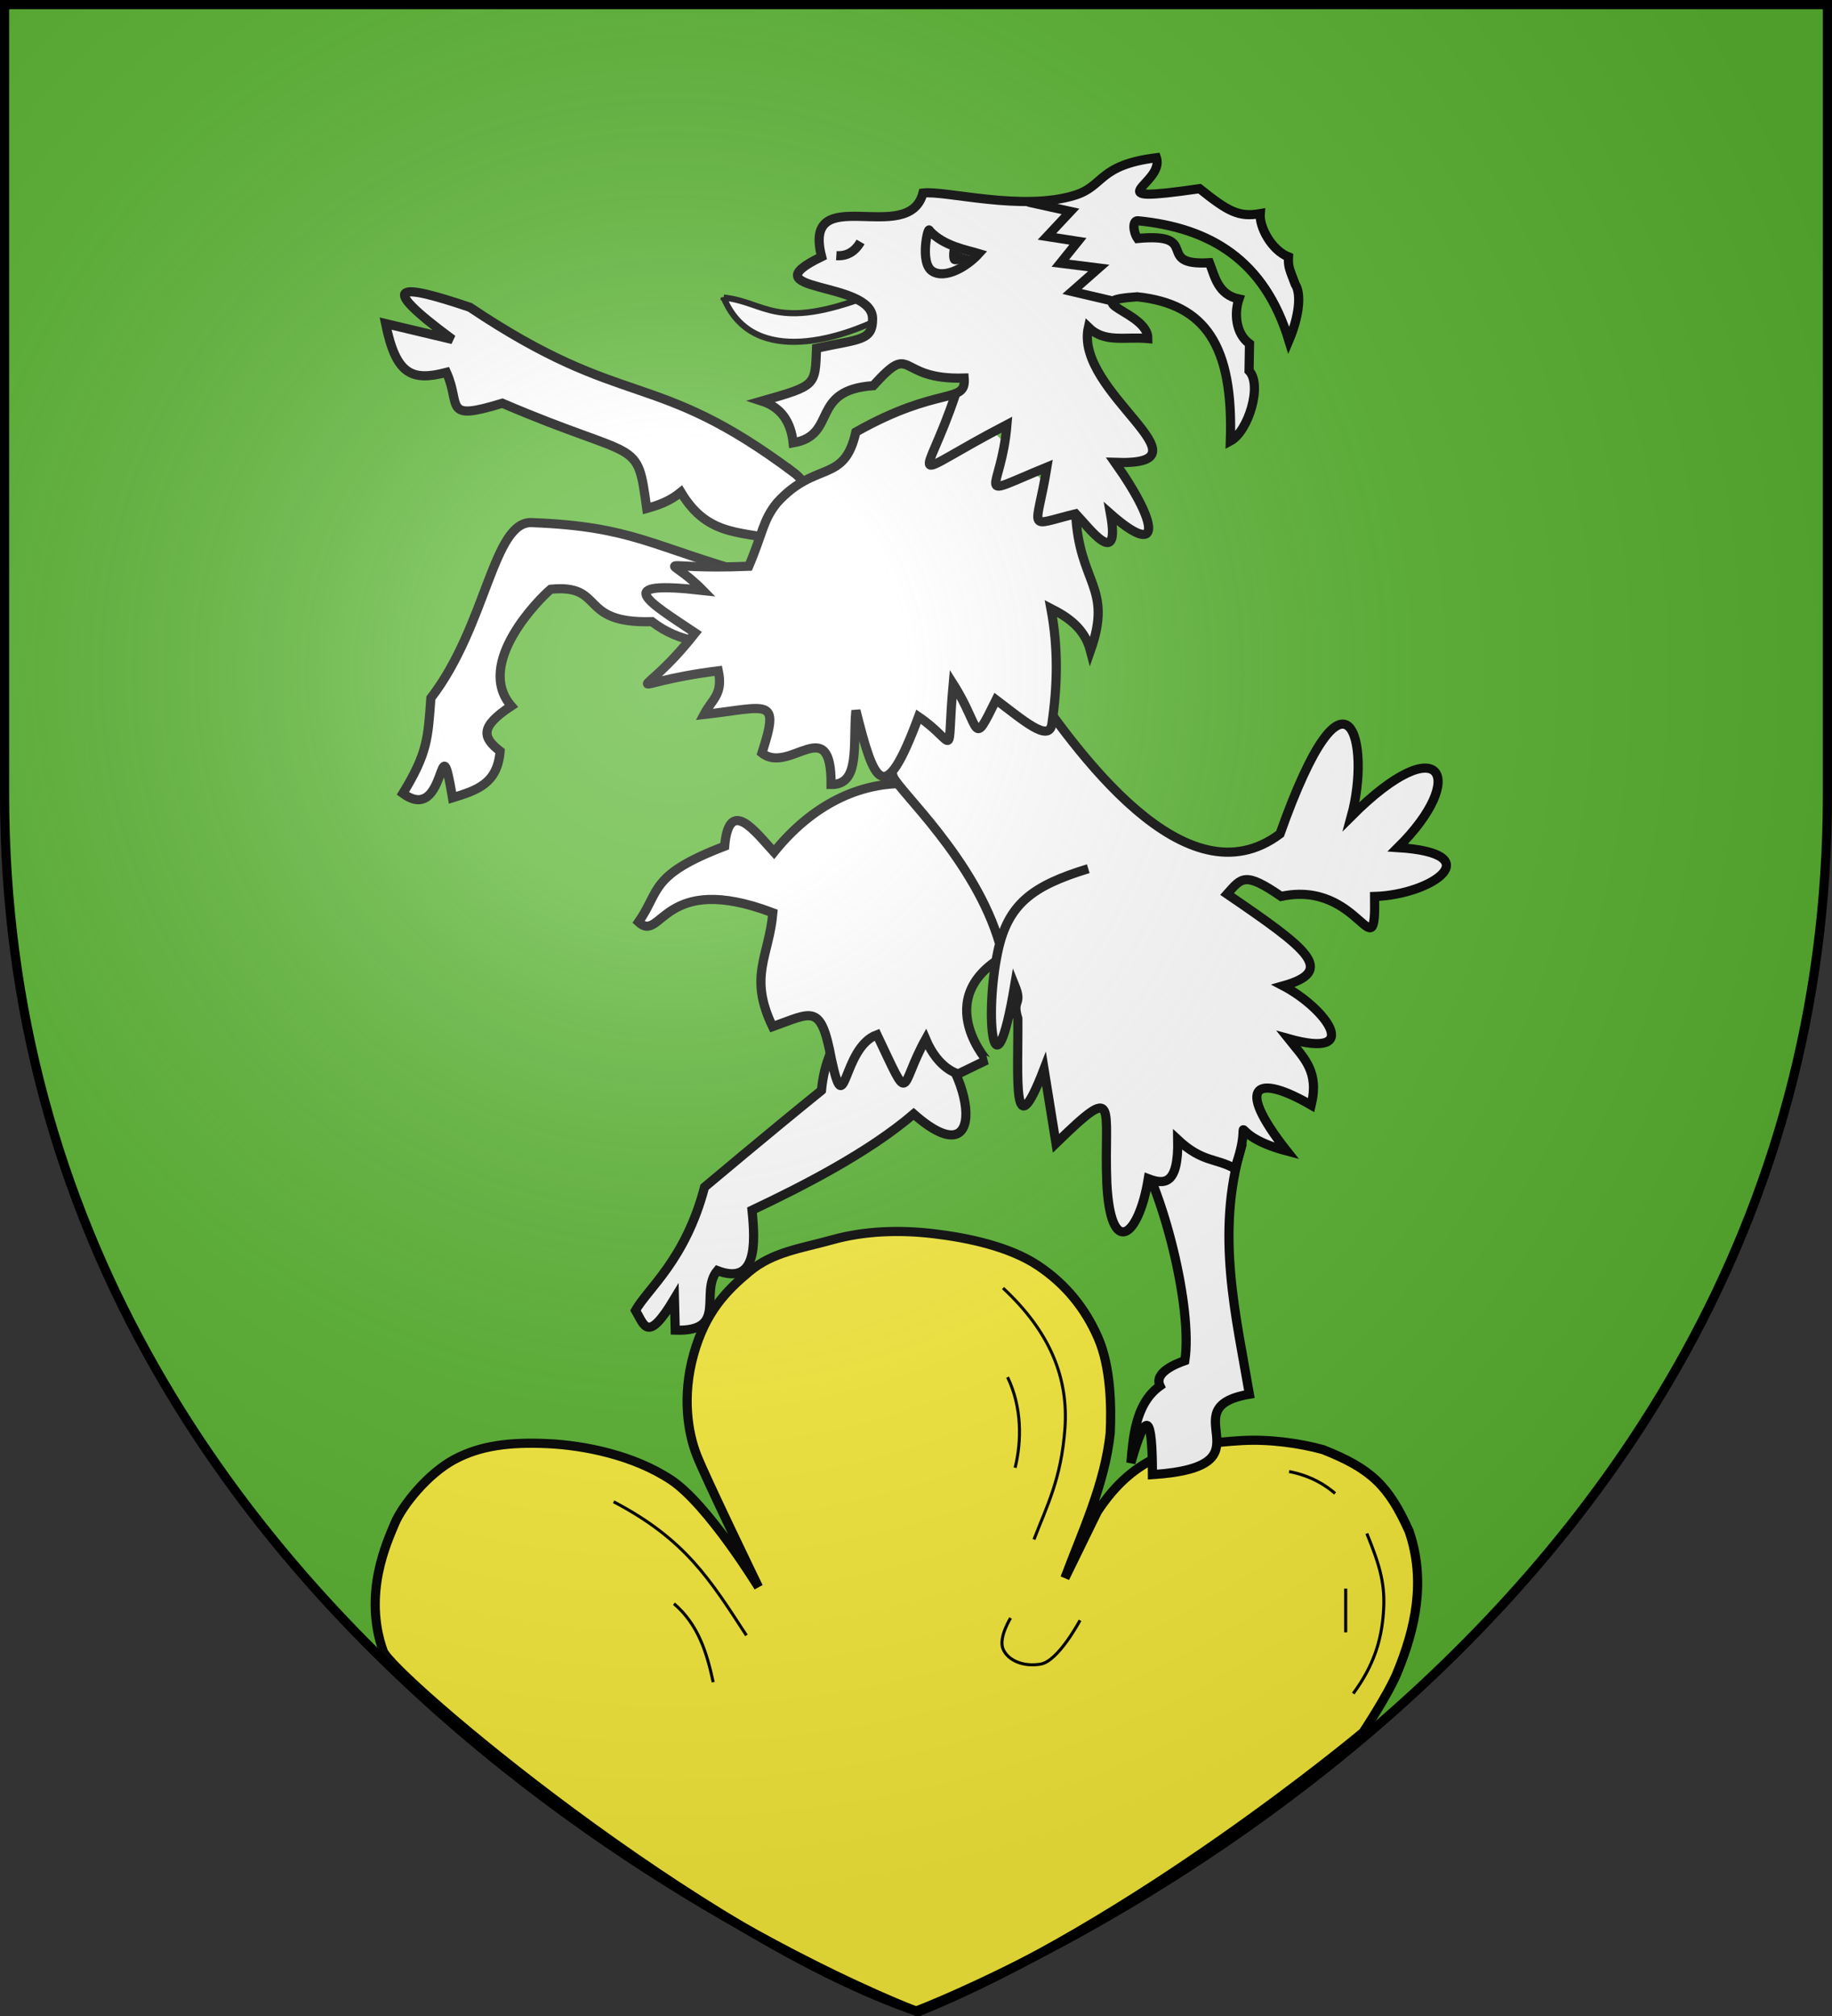 <?xml version="1.0" encoding="UTF-8" standalone="no"?>
<svg
   xmlns:dc="http://purl.org/dc/elements/1.1/"
   xmlns:cc="http://creativecommons.org/ns#"
   xmlns:rdf="http://www.w3.org/1999/02/22-rdf-syntax-ns#"
   xmlns:svg="http://www.w3.org/2000/svg"
   xmlns="http://www.w3.org/2000/svg"
   xmlns:xlink="http://www.w3.org/1999/xlink"
   xmlns:sodipodi="http://sodipodi.sourceforge.net/DTD/sodipodi-0.dtd"
   xmlns:inkscape="http://www.inkscape.org/namespaces/inkscape"
   width="600"
   height="660"
   viewBox="-300 -300 600 660"
   id="svg2"
   version="1.1"
   inkscape:version="0.48.4 r9939"
   sodipodi:docname="Blason_ville_fr_Griesheim près Molsheim (Bas-Rhin).svg">
  <rect x="-300" y="-300" width="600" height="660" fill="#333333" stroke="none"/>
  <sodipodi:namedview
     pagecolor="#ffffff"
     bordercolor="#666666"
     borderopacity="1"
     objecttolerance="10"
     gridtolerance="10"
     guidetolerance="10"
     inkscape:pageopacity="0"
     inkscape:pageshadow="2"
     inkscape:window-width="1352"
     inkscape:window-height="868"
     id="namedview27"
     showgrid="false"
     inkscape:zoom="0.71515151"
     inkscape:cx="357.38238"
     inkscape:cy="339.11458"
     inkscape:window-x="-4"
     inkscape:window-y="-4"
     inkscape:window-maximized="1"
     inkscape:current-layer="layer4" />
  <defs
     id="defs4">
    <radialGradient
       id="Gradient1"
       gradientUnits="userSpaceOnUse"
       cx="-80"
       cy="-80"
       r="405">
      <stop
         style="stop-color:#fff;stop-opacity:0.31"
         offset="0"
         id="stop7" />
      <stop
         style="stop-color:#fff;stop-opacity:0.25"
         offset="0.19"
         id="stop9" />
      <stop
         style="stop-color:#6b6b6b;stop-opacity:0.125"
         offset="0.6"
         id="stop11" />
      <stop
         style="stop-color:#000;stop-opacity:0.125"
         offset="1"
         id="stop13" />
    </radialGradient>
    <clipPath
       id="shield_cut">
      <path
         id="shield"
         d="M-298.5,-298.5 h597 v258.5 C 298.5,246.2 0,358.39 0,358.39 0,358.39 -298.5,246.2 -298.5,-40z" />
    </clipPath>
  </defs>
  <g
     id="layer4"
     inkscape:label="Fond écu"
     inkscape:groupmode="layer"
     style="display:inline"
     sodipodi:insensitive="true">
    <use
       xlink:href="#shield"
       id="use18"
       style="fill:#5ab532"
       x="0"
       y="0"
       width="600"
       height="660"
       transform="translate(0,-0.494)" />
  </g>
  <g
     id="layer3"
     inkscape:label="Meubles"
     inkscape:groupmode="layer"
     style="display:inline"
     sodipodi:insensitive="true">
    <g
       id="g5079"
       transform="translate(0.24,-2)">
      <path
         sodipodi:nodetypes="cszzzzczzzzzzzccccccccc"
         transform="translate(-300,-300)"
         inkscape:connector-curvature="0"
         id="path3848"
         d="m 300.457,660.618 c -71.577,-24.329 -172.435,-110.269 -175.213,-118.11 -6.659,-18.798 1.29,-35.675 3.788,-41.697 2.498,-6.022 10.87,-16.378 19.528,-21.011 8.657,-4.633 18.334,-5.718 30.404,-5.191 12.07,0.527 28.374,3.803 40.539,11.865 12.165,8.062 28.674,35.101 28.674,35.101 0,0 -17.474,-36.043 -20.269,-43.258 -2.796,-7.215 -4.841,-19.055 -0.989,-32.876 3.852,-13.82 10.569,-20.757 18.292,-27.191 7.723,-6.434 16.93,-7.515 27.191,-10.382 10.261,-2.867 21.73,-3.327 33.123,-1.978 11.393,1.35 24.87,4.25 34.112,10.382 9.242,6.131 15.632,14.212 19.775,23.73 4.143,9.518 4.364,22.545 3.955,31.146 -1.744,16.575 -9.037,32.008 -14.831,47.46 l 10.629,-21.753 c 12.394,-18.826 26.917,-22.007 47.213,-23.236 9.392,-0.54 19.295,0.933 26.696,2.966 15.849,6.275 21.465,11.816 28.179,26.696 5.584,16.32 2.035,31.985 -3.955,46.471 -2.909,7.027 -11.123,19.404 -11.123,19.404 0,0 -75.518,63.272 -145.717,91.459 z"
         style="fill:#fcef3c;fill-opacity:1;stroke:#000000;stroke-width:3;stroke-linecap:round;stroke-linejoin:miter;stroke-miterlimit:4;stroke-opacity:1;stroke-dasharray:none" />
      <path
         sodipodi:nodetypes="cc"
         transform="translate(-300,-300)"
         inkscape:connector-curvature="0"
         id="path3850"
         d="m 200.716,493.643 c 23.648,12.359 31.722,25.708 43.505,43.752"
         style="fill:none;stroke:#000000;stroke-width:1px;stroke-linecap:butt;stroke-linejoin:miter;stroke-opacity:1" />
      <path
         sodipodi:nodetypes="cc"
         transform="translate(-300,-300)"
         inkscape:connector-curvature="0"
         id="path3852"
         d="m 220.491,527.013 c 7.992,6.839 10.794,16.15 12.854,25.708"
         style="fill:none;stroke:#000000;stroke-width:1px;stroke-linecap:butt;stroke-linejoin:miter;stroke-opacity:1" />
      <path
         sodipodi:nodetypes="cc"
         transform="translate(-300,-300)"
         inkscape:connector-curvature="0"
         id="path3854"
         d="m 329.748,452.857 c 4.779,9.888 4.614,21.011 2.472,29.663"
         style="fill:none;stroke:#000000;stroke-width:1px;stroke-linecap:butt;stroke-linejoin:miter;stroke-opacity:1" />
      <path
         sodipodi:nodetypes="czc"
         transform="translate(-300,-300)"
         inkscape:connector-curvature="0"
         id="path3856"
         d="m 328.265,423.689 c 15.408,14.337 21.474,29.409 20.269,45.977 -1.205,16.568 -5.933,25.378 -10.135,36.337"
         style="fill:none;stroke:#000000;stroke-width:1px;stroke-linecap:butt;stroke-linejoin:miter;stroke-opacity:1" />
      <path
         sodipodi:nodetypes="czzc"
         transform="translate(-300,-300)"
         inkscape:connector-curvature="0"
         id="path3858"
         d="m 330.737,531.71 c 0,0 -4.017,6.434 -2.472,10.135 1.546,3.7 6.574,5.947 12.359,4.944 5.786,-1.003 12.854,-14.337 12.854,-14.337"
         style="fill:none;stroke:#000000;stroke-width:1px;stroke-linecap:butt;stroke-linejoin:miter;stroke-opacity:1" />
      <path
         sodipodi:nodetypes="cc"
         transform="translate(-300,-300)"
         inkscape:connector-curvature="0"
         id="path3860"
         d="m 421.95,483.755 c 7.251,1.401 12.03,4.532 15.078,7.168"
         style="fill:none;stroke:#000000;stroke-width:1px;stroke-linecap:butt;stroke-linejoin:miter;stroke-opacity:1" />
      <path
         sodipodi:nodetypes="czc"
         transform="translate(-300,-300)"
         inkscape:connector-curvature="0"
         id="path3862"
         d="m 447.41,504.025 c 4.367,10.711 6.118,16.775 5.438,25.955 -0.68,9.18 -3.213,17.386 -9.888,26.449"
         style="fill:none;stroke:#000000;stroke-width:1px;stroke-linecap:butt;stroke-linejoin:miter;stroke-opacity:1" />
      <path
         transform="translate(-300,-300)"
         inkscape:connector-curvature="0"
         id="path3864"
         d="m 440.489,522.069 c 0,3.955 0,14.337 0,14.337"
         style="fill:none;stroke:#000000;stroke-width:1px;stroke-linecap:butt;stroke-linejoin:miter;stroke-opacity:1" />
    </g>
    <g
       id="g5146"
       transform="translate(-6.679,0)">
      <path
         inkscape:transform-center-y="-13.11601"
         inkscape:connector-curvature="0"
         sodipodi:nodetypes="cccccccccc"
         id="path2188"
         d="m -24.281,56.993 c 1.7,-18.327 12.923,-29.883 29.483,-23.107 20.178,12.619 26.827,53.813 0.715,30.8 -14.803,12.686 -36.578,23.772 -52.946,31.514 1.162,11.174 1.529,24.695 -11.35,19.766 -6.03,7.146 3.735,20.07 -13.795,19.506 l -0.265,-10.294 c -8.842,14.747 -9.805,8.772 -12.744,3.812 4.061,-7.182 16.344,-16.517 22.617,-40.358 0,0 21.343,-17.952 38.285,-31.638 z"
         style="fill:#ffffff;fill-opacity:1;stroke:#000000;stroke-width:3;stroke-miterlimit:4;stroke-opacity:1;stroke-dasharray:none" />
      <path
         inkscape:connector-curvature="0"
         sodipodi:nodetypes="ccccccccccccc"
         id="path2174"
         d="m 20.559,51.548 c 0,0 -6.445,-1.293 -10.709,-11.357 C 0.913,56.291 5.346,62.81 -6.105,38.752 -17.642,42.968 -16.347,68.436 -21.032,46.775 -24.471,28.229 -27.278,31.491 -40.288,36.102 c -7.985,-16.543 -1.174,-22.908 0.087,-37.275 -36.395,-13.804 -36.302,10.134 -44,3.049 7.185,-10.272 3.468,-15.396 28.21,-24.848 1.444,-16.52 10.109,-4.657 16.156,1.938 24.957,-30.979 61.757,-29.529 87.189,2.196 0.919,7.581 11.686,21.05 -4.507,28.358 C 8.593,22.725 29.688,47.068 29.823,47.061 L 20.559,51.548 z"
         style="fill:#ffffff;fill-opacity:1;stroke:#000000;stroke-width:3;stroke-miterlimit:4;stroke-opacity:1;stroke-dasharray:none" />
      <path
         inkscape:connector-curvature="0"
         sodipodi:nodetypes="cccccccc"
         id="path2178"
         d="m 77.372,73.699 c 11.961,0.565 14.033,-11.977 35.882,1.694 -8.561,28.458 -1.659,55.868 2.615,81.042 -26.721,4.521 8.718,23.691 -31.75,26.327 -0.032,-19.441 -1.921,-21.991 -7.058,-3.831 0.728,-7.799 1.263,-19.317 9.537,-25.211 -2.074,-4.365 5.192,-7.23 8.132,-8.272 C 97.363,128.295 87.596,89.006 77.372,73.699 z"
         style="fill:#ffffff;fill-opacity:1;stroke:#000000;stroke-width:3;stroke-miterlimit:4;stroke-opacity:1;stroke-dasharray:none" />
      <path
         inkscape:transform-center-y="-25.169492"
         inkscape:transform-center-x="-22.372881"
         inkscape:connector-curvature="0"
         sodipodi:nodetypes="cccccccccc"
         id="path2192"
         d="m -33.224,-145.195 c 7.577,5.814 7.618,17.591 -2.709,22.675 -13.623,-3.983 -25.168,-0.902 -34.384,-16.359 -3.797,3.084 -7.522,4.307 -11.196,5.334 -3.22,-23.637 -2.148,-15.08 -47.283,-34.443 -19.778,6.055 -13.37,0.797 -18.305,-10.098 -11.48,3 -16.532,0.682 -19.939,-15.979 l 21.943,5.22 c -25.659,-18.91 -17.193,-18.274 5.684,-10.54 51.236,34.331 59.871,19.557 106.188,54.19 z"
         style="fill:#ffffff;fill-opacity:1;stroke:#000000;stroke-width:3;stroke-miterlimit:4;stroke-opacity:1;stroke-dasharray:none" />
      <path
         inkscape:connector-curvature="0"
         sodipodi:nodetypes="cccccccccc"
         id="path2196"
         d="m -46.693,-111.821 c 11.153,20.176 -15.141,29.265 -33.12,15.337 -24.391,0.728 -15.081,-12.369 -33.15,-10.61 -3.618,3.034 -24.971,24.322 -12.906,38.223 -10.382,6.828 -9.486,10.266 -3.661,14.805 -0.864,10.672 -7.607,12.767 -15.588,15.256 -4.599,-27.337 -1.52,9.37 -16.258,-1.442 8.036,-13.127 8.23,-17.981 9.167,-31.21 18.407,-23.901 20.34,-58.365 33.274,-57.437 32.942,1.267 39.105,7.895 72.242,17.078 z"
         style="fill:#ffffff;fill-opacity:1;stroke:#000000;stroke-width:3;stroke-miterlimit:4;stroke-opacity:1;stroke-dasharray:none" />
      <path
         inkscape:connector-curvature="0"
         sodipodi:nodetypes="csccccccccccccccccccccsc"
         id="path2200"
         d="m 34.13,9.182 c -7.933,-27.682 -33.148,-50.311 -34.881,-54.87 -3.623,-9.534 7.132,-7.504 -0.648,-27.813 -7.78,-20.309 26.183,-31.245 43.341,-5.841 17.158,25.404 53.017,75.6 83.955,52.339 22.157,-62.419 29.869,-29.465 23.375,-5.78 29.459,-29.432 38.451,-12.727 15.233,10.266 30.298,1.884 11.291,15.444 -7.626,16.006 0.404,25.632 -4.619,-5.587 -30.613,-0.026 -11.98,-8.227 -12.942,-6.102 -17.7,-0.779 26.496,18.093 35.85,25.131 18.375,30.063 13.773,7.215 26.551,24.231 1.738,17.291 5.152,6.478 10.1,10.677 7.433,21.768 -17.351,-10.083 -25.639,-7.373 -7.979,15.016 -22.348,-5.902 -9.716,-14.505 -17.066,5.74 -6.114,-3.477 -10.612,-1.944 -18.662,-9.464 0.278,15.071 -4.497,14.718 -9.646,12.783 -3.222,19.648 -12.382,25.97 -13.584,1.45 C 68.14,61.984 73.49,53.906 52.527,74.299 l -3.921,-24.329 C 38.072,77.367 40.216,52.253 40.034,33.456 37.998,26.908 41.75,29.279 39.009,22.523 32.362,62.03 28.85,33.113 33.492,11.436 36.782,-3.921 44.626,-9.992 63.101,-15.603"
         style="fill:#ffffff;fill-opacity:1;stroke:#000000;stroke-width:3;stroke-miterlimit:4;stroke-opacity:1;stroke-dasharray:none" />
      <path
         inkscape:connector-curvature="0"
         id="path2221"
         d="m 87.228,176.448 0,0 0,0 z"
         style="fill:#ffffff;fill-opacity:1;stroke:#000000;stroke-width:2;stroke-miterlimit:4;stroke-opacity:1;stroke-dasharray:none" />
      <path
         inkscape:connector-curvature="0"
         sodipodi:nodetypes="cccc"
         id="path2161"
         d="m -56.306,-202.579 c 9.739,23.828 40.515,12.401 51.812,6.623 l -4.285,-7.207 c -30.672,11.667 -33.503,2.078 -47.527,0.584 z"
         style="fill:#ffffff;fill-opacity:1;fill-rule:evenodd;stroke:#000000;stroke-width:2;stroke-linecap:butt;stroke-linejoin:miter;stroke-miterlimit:4;stroke-opacity:1;stroke-dasharray:none" />
      <path
         inkscape:connector-curvature="0"
         sodipodi:nodetypes="cccsccccccccccccccccccscccccccccsccccccccccccccc"
         d="m 58.977,-131.795 c 1.16,23.115 12.243,23.861 4.841,44.827 -1.948,-7.473 -7.576,-11.088 -12.956,-13.837 2.444,12.997 2.161,25.215 0.32,37.822 -0.921,6.304 -9.654,-1.442 -18.276,-7.918 -8.041,16.306 -4.701,9.492 -14.048,-5.206 -2.373,26.012 1.706,19.649 -11.344,10.742 -11.33,30.547 -14.516,21.772 -20.516,-2.044 -1.063,11.086 1.57,24.386 -8.13,24.24 0.139,-24.142 -13.583,-3.086 -22.645,-10.297 6.004,-18.588 2.215,-15.013 -18.985,-12.619 2.626,-5.028 6.334,-6.512 4.691,-14.298 -33.208,4.127 -26.14,11.242 -7.559,-12.403 -15.688,-10.486 -27.697,-17.344 2.556,-13.902 -11.987,-12.279 -17.282,-6.561 14.984,-7.93 4.684,-11.009 4.581,-15.071 9.31,-20.853 12.684,-13.89 21.932,-6.017 25.768,-23.094 27.381,-15.439 36.181,-8.906 35.478,-17.661 -22.793,0.705 -16.217,-12.433 -29.797,2.487 -20.988,1.424 -11.451,16.215 -26.225,18.726 -0.734,-6.845 -3.894,-11.625 -10.256,-13.683 18.011,-5.131 17.413,-4.972 17.923,-17.308 14.362,-3.072 18.369,-2.435 18.345,-9.655 -0.042,-12.695 -41.456,-8.313 -16.685,-20.3 -6.535,-25.276 28.557,-2.984 33.188,-20.85 7.425,-0.904 32.491,6.129 49.816,0.703 9.635,-3.026 7.519,-9.866 26.644,-12.258 2.851,8.631 -21.521,15.273 14.136,10.132 9.387,7.501 12.796,9.394 19.862,8.17 -0.364,4.386 3.703,11.975 9.255,14.156 -0.157,3.403 0.408,4.152 2.201,8.959 2.189,3.316 1.105,10.985 -2.062,18.439 -7.986,-26.314 -25.712,-36.89 -49.442,-39.217 -1.821,-0.179 -1.657,3.53 -0.12,5.796 21.441,-1.986 5.061,9.03 23.535,7.949 1.774,4.515 2.784,10.439 9.663,11.876 -1.572,4.528 -1.143,11.303 3.457,14.645 l -0.146,8.856 c 4.439,4.539 -0.226,19.846 -6.122,22.994 1.038,-31.272 -8.147,-44.837 -30.535,-47.229 -20.307,1.407 3.609,4.892 3.525,13.678 -7.632,-0.692 -14.147,1.538 -19.493,-3.693 -4.799,21.288 42.698,45.48 8.708,44.235 15.102,21.344 14.765,31.154 -1.464,16.853 3.389,18.744 -7.181,4.367 -11.398,-0.032 -16.628,4.058 -12.884,6.115 -9.42,-15.276 -25.314,10.388 -15.003,9.07 -13.093,-13.912 -34.825,18.123 -26.921,20.282 -16.815,-10.009"
         style="fill:#ffffff;fill-opacity:1;stroke:#000000;stroke-width:3;stroke-miterlimit:4;stroke-opacity:1;stroke-dasharray:none"
         id="path2172" />
      <path
         inkscape:connector-curvature="0"
         sodipodi:nodetypes="ccsc"
         id="path7014-2"
         d="m 53.478,-213.575 c -4.015,-1.461 -7.6,-0.571 -9.449,-0.122 -2.305,0.692 2.834,-6.328 6.208,-6.249 1.831,0.044 5.248,7.831 3.241,6.371 z"
         style="fill:#ffffff;fill-opacity:1;fill-rule:evenodd;stroke:#ffffff;stroke-width:0;stroke-linecap:butt;stroke-linejoin:miter;stroke-miterlimit:4;stroke-opacity:1;stroke-dasharray:none;display:inline" />
      <path
         sodipodi:nodetypes="zccz"
         inkscape:connector-curvature="0"
         id="path5116"
         d="m 12.006,-211.217 c 4.252,2.727 11.496,-1.584 15.258,-5.763 -4.174,-1.263 -11.527,-2.44 -16.194,-7.535 -0.344,-1.962 -3.316,10.57 0.936,13.297 z"
         style="fill:none;stroke:#000000;stroke-width:3;stroke-linecap:butt;stroke-linejoin:miter;stroke-miterlimit:4;stroke-opacity:1;stroke-dasharray:none" />
      <path
         sodipodi:nodetypes="cccccccc"
         transform="translate(-300,-300)"
         inkscape:connector-curvature="0"
         id="path5124"
         d="m 343.808,66.245 13.459,2.971 -7.691,8.215 10.138,1.573 -5.768,7.166 12.585,1.573 -8.739,7.691 13.459,3.146"
         style="fill:none;stroke:#000000;stroke-width:3;stroke-linecap:round;stroke-linejoin:miter;stroke-miterlimit:4;stroke-opacity:1;stroke-dasharray:none" />
      <path
         sodipodi:nodetypes="zccz"
         inkscape:connector-curvature="0"
         id="path5116-4"
         d="m 18.45,-213.813 c 1.733,1.111 4.685,-0.645 6.218,-2.349 -1.701,-0.515 -4.698,-0.995 -6.6,-3.071 -0.14,-0.799 -1.352,4.308 0.381,5.419 z"
         style="fill:#000000;fill-opacity:1;stroke:none;display:inline" />
      <path
         sodipodi:nodetypes="cc"
         inkscape:connector-curvature="0"
         id="path5144"
         d="m -19.409,-216.299 c 3.266,0.216 5.963,-1.107 7.928,-4.5"
         style="fill:none;stroke:#000000;stroke-width:3;stroke-linecap:butt;stroke-linejoin:miter;stroke-miterlimit:4;stroke-opacity:1;stroke-dasharray:none" />
    </g>
  </g>
  <g
     id="layer2"
     inkscape:label="Reflet final"
     inkscape:groupmode="layer"
     style="display:inline"
     sodipodi:insensitive="true">
    <use
       xlink:href="#shield"
       id="use22"
       style="fill:url(#Gradient1)"
       x="0"
       y="0"
       width="600"
       height="660" />
  </g>
  <g
     id="layer1"
     inkscape:label="Contour final"
     inkscape:groupmode="layer"
     style="display:inline"
     sodipodi:insensitive="true">
    <use
       xlink:href="#shield"
       style="fill:none;stroke:#000000;stroke-width:3"
       id="use25"
       x="0"
       y="0"
       width="600"
       height="660" />
  </g>
</svg>
